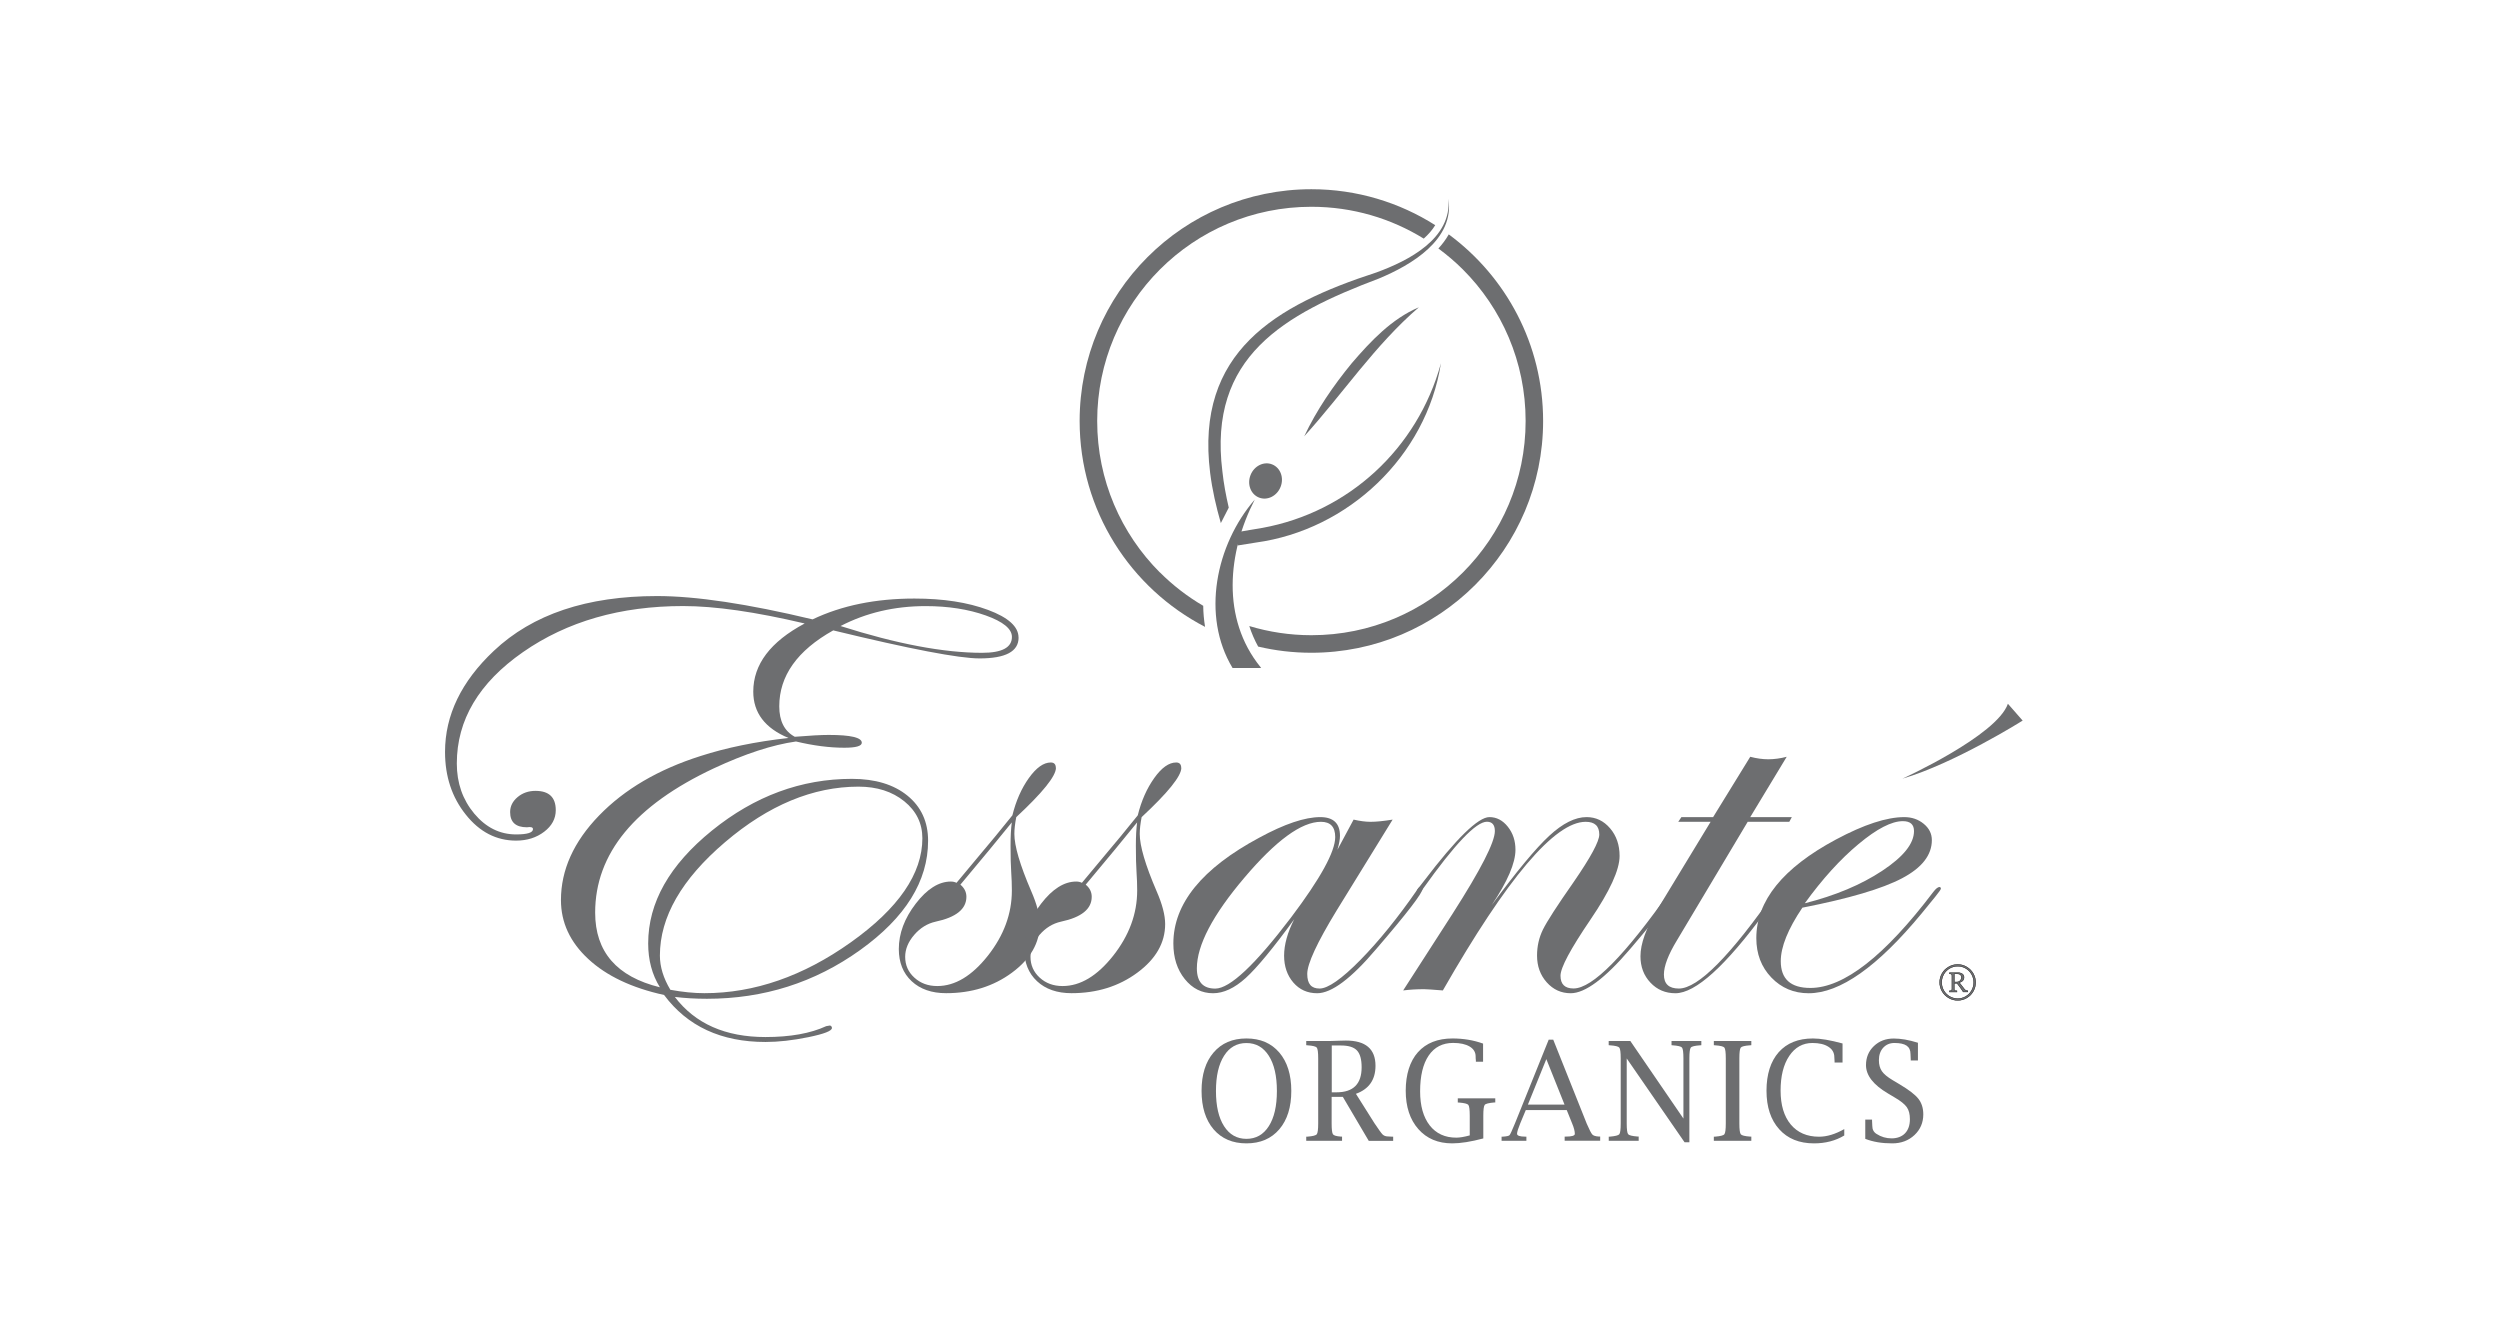 <?xml version="1.0" encoding="UTF-8"?>
<svg xmlns="http://www.w3.org/2000/svg" id="Layer_1" viewBox="0 0 420.14 221.36">
  <defs>
    <style>.cls-1,.cls-2{fill:#6d6e70;}.cls-2{stroke:#202020;stroke-miterlimit:10;stroke-width:.06px;}</style>
  </defs>
  <path class="cls-1" d="M171.18,107.15c0,2.34-2.19,3.5-6.56,3.5-3.45,0-11.65-1.57-24.59-4.71-6.04,3.38-9.07,7.64-9.07,12.76,0,2.48.87,4.18,2.61,5.12,2.52-.21,4.43-.31,5.71-.31,3.7,0,5.55.44,5.55,1.31,0,.56-.98.84-2.94.84-2.49,0-5.2-.35-8.12-1.05-3.95.56-8.54,2.06-13.78,4.5-13.32,6.24-19.97,14.33-19.97,24.26,0,6.59,3.63,10.77,10.88,12.55-1.32-2.13-1.97-4.58-1.97-7.37,0-6.87,3.58-13.19,10.73-18.98,7.16-5.79,14.99-8.68,23.5-8.68,3.91,0,7.03.94,9.34,2.82,2.31,1.88,3.47,4.41,3.47,7.58,0,6.8-3.81,12.92-11.43,18.38-7.62,5.46-16.2,8.18-25.74,8.18-1.92,0-3.72-.11-5.39-.31,3.42,4.5,8.5,6.74,15.23,6.74,4.17,0,7.57-.61,10.21-1.83l.64-.11c.21.07.32.21.32.42,0,.49-1.32,1-3.95,1.54-2.64.54-5.04.81-7.21.81-7.45,0-13.13-2.63-17.05-7.9-5.42-1.19-9.67-3.2-12.73-6.04-3.07-2.84-4.6-6.14-4.6-9.91,0-5.05,2.13-9.79,6.4-14.2,4.27-4.41,9.95-7.75,17.07-10.01,4.3-1.39,9.23-2.41,14.77-3.03-3.95-1.64-5.92-4.24-5.92-7.79,0-4.57,2.88-8.38,8.64-11.45-8.25-1.95-15.06-2.93-20.43-2.93-10.53,0-19.49,2.58-26.91,7.74-7.41,5.16-11.12,11.4-11.12,18.72,0,3.28.98,6.08,2.93,8.42,1.96,2.34,4.3,3.5,7.04,3.5,1.88,0,2.83-.3,2.83-.89,0-.31-.34-.42-1.01-.31-1.89,0-2.83-.85-2.83-2.56,0-.98.42-1.81,1.25-2.51.83-.7,1.84-1.05,3.01-1.05,2.27,0,3.41,1.08,3.41,3.24,0,1.43-.65,2.64-1.95,3.63-1.3.99-2.87,1.49-4.72,1.49-3.31,0-6.13-1.45-8.45-4.37-2.33-2.91-3.49-6.42-3.49-10.54,0-6.17,2.74-11.84,8.21-16.99,6.51-6.14,15.65-9.2,27.42-9.2,6.54,0,15.25,1.31,26.14,3.92,4.91-2.34,10.61-3.5,17.12-3.5,4.84,0,8.96.64,12.37,1.91,3.41,1.27,5.12,2.82,5.12,4.63M155.01,140.88c0-2.51-1.02-4.58-3.04-6.22-2.03-1.64-4.59-2.46-7.69-2.46-7.65,0-15.13,3.11-22.43,9.33-7.3,6.22-10.95,12.58-10.95,19.06,0,1.88.59,3.8,1.76,5.75,2.06.38,3.97.57,5.71.57,8.4,0,16.61-2.85,24.62-8.55,8.01-5.7,12.02-11.53,12.02-17.49M170.06,107.04c0-1.36-1.47-2.56-4.4-3.61-2.93-1.04-6.3-1.57-10.11-1.57-5.23,0-9.99,1.12-14.29,3.35,9.42,3,17.35,4.5,23.79,4.5,3.34,0,5.01-.89,5.01-2.67"></path>
  <path class="cls-1" d="M177.46,129.03c0,1.39-2.22,4.15-6.67,8.29-.21,1.08-.32,2.02-.32,2.82,0,2.02.94,5.23,2.83,9.62.96,2.2,1.44,4.04,1.44,5.54,0,3.14-1.56,5.86-4.67,8.16-3.11,2.3-6.8,3.45-11.07,3.45-2.42,0-4.35-.67-5.79-2.01-1.44-1.34-2.16-3.15-2.16-5.41,0-2.61.95-5.16,2.85-7.63,1.9-2.47,3.87-3.71,5.89-3.71.36,0,.67.07.96.21l4.27-5.12c1.28-1.5,2.99-3.57,5.12-6.22.6-2.44,1.53-4.53,2.77-6.27,1.25-1.74,2.47-2.61,3.68-2.61.57,0,.85.31.85.91M170.05,149.66c0-1.05-.04-2.08-.11-3.11-.07-1.03-.11-2.5-.11-4.42,0-1.57.07-2.87.21-3.92-1.99,2.48-4.87,5.96-8.64,10.46.67.56,1.01,1.24,1.01,2.04,0,2.06-1.73,3.45-5.17,4.18-1.39.31-2.59,1.05-3.6,2.22-1.01,1.17-1.52,2.4-1.52,3.69,0,1.39.51,2.56,1.55,3.5,1.03.94,2.31,1.41,3.84,1.41,2.99,0,5.82-1.7,8.51-5.1,2.68-3.4,4.03-7.05,4.03-10.95"></path>
  <path class="cls-1" d="M198.53,129.03c0,1.39-2.22,4.15-6.67,8.29-.21,1.08-.32,2.02-.32,2.82,0,2.02.94,5.23,2.83,9.62.96,2.2,1.44,4.04,1.44,5.54,0,3.14-1.56,5.86-4.67,8.16-3.11,2.3-6.8,3.45-11.07,3.45-2.42,0-4.35-.67-5.79-2.01-1.44-1.34-2.16-3.15-2.16-5.41,0-2.61.95-5.16,2.85-7.63,1.9-2.47,3.87-3.71,5.89-3.71.36,0,.68.07.96.21l4.27-5.12c1.28-1.5,2.99-3.57,5.12-6.22.6-2.44,1.53-4.53,2.77-6.27,1.24-1.74,2.47-2.61,3.68-2.61.57,0,.85.31.85.91M191.11,149.66c0-1.05-.04-2.08-.11-3.11-.07-1.03-.11-2.5-.11-4.42,0-1.57.07-2.87.21-3.92-1.99,2.48-4.87,5.96-8.64,10.46.68.56,1.01,1.24,1.01,2.04,0,2.06-1.72,3.45-5.17,4.18-1.39.31-2.59,1.05-3.6,2.22-1.01,1.17-1.52,2.4-1.52,3.69,0,1.39.52,2.56,1.55,3.5,1.03.94,2.31,1.41,3.84,1.41,2.99,0,5.82-1.7,8.51-5.1,2.68-3.4,4.03-7.05,4.03-10.95"></path>
  <path class="cls-1" d="M239.09,149.32c0,.73-2.6,4.12-7.8,10.16-4.2,4.96-7.51,7.44-9.93,7.44-1.64,0-2.97-.6-4.01-1.8-1.03-1.2-1.55-2.71-1.55-4.52s.57-3.92,1.71-6.12c-3.56,4.88-6.28,8.18-8.16,9.88-1.89,1.71-3.72,2.56-5.49,2.56-1.89,0-3.47-.79-4.75-2.38-1.28-1.59-1.92-3.58-1.92-5.99,0-6.69,4.82-12.62,14.45-17.78,4.23-2.3,7.65-3.45,10.24-3.45,2.2,0,3.31,1.05,3.31,3.14,0,.59-.14,1.38-.43,2.35l2.72-5.07c1.07.24,2.01.37,2.83.37.96,0,2.2-.12,3.73-.37l-9.44,15.32c-3.27,5.37-4.91,8.91-4.91,10.61s.69,2.46,2.08,2.46,3.7-1.6,6.84-4.79c3.13-3.19,6.32-7.13,9.56-11.81.21-.35.41-.52.59-.52.21,0,.32.1.32.31M224.39,140.67c0-1.71-.8-2.56-2.4-2.56-3.27,0-7.57,3.14-12.88,9.41-5.32,6.27-7.97,11.35-7.97,15.22,0,2.27,1.03,3.4,3.09,3.4,2.45,0,6.7-3.99,12.75-11.97,4.94-6.55,7.41-11.05,7.41-13.49"></path>
  <path class="cls-1" d="M281.7,149.32c0,.73-2.58,4.12-7.74,10.16-4.23,4.96-7.57,7.44-9.99,7.44-1.6,0-2.94-.61-4.03-1.83-1.09-1.22-1.63-2.72-1.63-4.5,0-1.57.33-3.02.99-4.37.66-1.34,2.37-4,5.15-7.97,2.88-4.18,4.32-6.85,4.32-8,0-1.43-.76-2.14-2.29-2.14-5.19,0-13.19,9.45-24,28.34-1.74-.14-2.79-.21-3.15-.21-1.24,0-2.42.07-3.52.21l8.32-12.92c4.73-7.39,7.09-12.01,7.09-13.86,0-1.05-.45-1.57-1.34-1.57-1.82,0-5.4,3.76-10.74,11.27-.32.45-.57.7-.75.73-.18,0-.28-.11-.32-.31.04-.17.11-.31.21-.42l1.02-1.31c5.45-7.16,9.12-10.74,11-10.74,1.21,0,2.24.54,3.1,1.62.86,1.08,1.28,2.37,1.28,3.87,0,2.23-1.33,5.33-4,9.31,4.19-5.68,7.42-9.57,9.68-11.66,2.26-2.09,4.35-3.14,6.27-3.14,1.57,0,2.88.63,3.95,1.88,1.07,1.25,1.6,2.81,1.6,4.65,0,2.34-1.64,5.91-4.91,10.72-3.34,4.92-5.02,8.05-5.02,9.41,0,1.43.73,2.14,2.19,2.14,3.17,0,8.63-5.53,16.4-16.6.18-.35.36-.52.54-.52.21,0,.32.1.32.31"></path>
  <path class="cls-1" d="M301.13,137.32l-.43.79h-6.99l-11.89,19.92c-1.46,2.4-2.19,4.32-2.19,5.75,0,1.57.84,2.35,2.51,2.35,3.24,0,8.71-5.53,16.4-16.6.25-.35.46-.52.64-.52.21,0,.32.1.32.31-.04.1-.21.38-.53.84l-2.3,3.09c-6.69,9.11-11.73,13.67-15.11,13.67-1.67,0-3.07-.59-4.19-1.78-1.12-1.18-1.68-2.67-1.68-4.44,0-2.09.94-4.71,2.83-7.84l8.96-14.75h-5.44l.53-.79h5.33l6.24-10.14c1.07.28,2.08.42,3.04.42s2.03-.14,3.09-.42l-6.13,10.14h6.99Z"></path>
  <path class="cls-1" d="M326.17,149.37c0,.11-.32.56-.96,1.36l-2.3,2.82c-7.37,8.91-13.69,13.37-18.95,13.37-2.49,0-4.58-.88-6.27-2.64-1.69-1.76-2.53-3.97-2.53-6.62,0-6.27,4.46-11.8,13.39-16.58,4.69-2.51,8.52-3.76,11.47-3.76,1.28,0,2.37.38,3.28,1.13.91.75,1.36,1.66,1.36,2.74,0,2.51-1.67,4.65-5.01,6.41-3.34,1.76-8.93,3.41-16.75,4.94-2.42,3.59-3.63,6.59-3.63,8.99,0,3,1.66,4.5,4.97,4.5,5.62,0,12.51-5.38,20.66-16.13.43-.56.78-.84,1.07-.84.14.03.21.14.21.31M321.66,139.67c0-1.11-.62-1.67-1.87-1.67-1.89,0-4.37,1.28-7.44,3.84-3.08,2.56-6.09,5.88-9.04,9.96,5.12-1.29,9.46-3.11,13.01-5.46,3.56-2.35,5.34-4.57,5.34-6.67"></path>
  <path class="cls-1" d="M209.47,192.15c-2.33,0-4.17-.79-5.52-2.36-1.34-1.57-2.02-3.73-2.02-6.46s.67-4.88,2.02-6.45c1.34-1.57,3.18-2.36,5.52-2.36s4.17.79,5.52,2.36c1.34,1.57,2.02,3.72,2.02,6.45s-.67,4.88-2.02,6.46c-1.35,1.57-3.18,2.36-5.52,2.36M209.47,191.39c1.6,0,2.86-.71,3.76-2.13.91-1.42,1.36-3.39,1.36-5.91s-.45-4.49-1.36-5.92c-.91-1.43-2.16-2.14-3.76-2.14s-2.86.71-3.76,2.14c-.91,1.43-1.36,3.4-1.36,5.92s.45,4.49,1.36,5.91c.91,1.42,2.16,2.13,3.76,2.13"></path>
  <path class="cls-1" d="M223.79,184.33v4.46c0,1.01.07,1.62.22,1.83.15.21.59.34,1.32.39h.21v.71h-6.02v-.7h.21c.88-.07,1.4-.2,1.56-.4s.24-.81.24-1.83v-10.91c0-1.02-.08-1.63-.24-1.83-.16-.19-.68-.32-1.56-.38l-.21-.02v-.7h3.85l1.95-.06.87-.02c3.31,0,4.97,1.41,4.97,4.24,0,2.35-1.1,3.92-3.29,4.71l3.12,4.95c.7,1.05,1.15,1.67,1.36,1.88.21.2.49.32.83.33.1.01.34.03.73.04h.22v.71h-4.1l-4.36-7.4h-1.87ZM223.81,183.57h.8c2.82,0,4.22-1.4,4.22-4.21,0-1.33-.26-2.27-.79-2.83-.53-.56-1.43-.83-2.7-.83h-1.53v7.87Z"></path>
  <path class="cls-1" d="M249.28,191.32c-2.06.55-3.81.83-5.23.83-2.38,0-4.28-.8-5.69-2.4-1.41-1.6-2.12-3.75-2.12-6.45s.69-4.95,2.06-6.48c1.38-1.53,3.31-2.3,5.81-2.3.89,0,1.76.07,2.62.21.85.14,1.69.36,2.51.65v3.05h-1.21v-.23c-.03-.2-.04-.42-.04-.65,0-.71-.33-1.27-1-1.67-.67-.4-1.59-.61-2.78-.61-1.78,0-3.15.71-4.11,2.12-.96,1.41-1.44,3.42-1.44,6.02,0,2.43.54,4.34,1.61,5.72,1.08,1.38,2.57,2.06,4.47,2.06.59,0,1.34-.13,2.26-.38v-3.3c0-1.03-.08-1.64-.24-1.83-.16-.19-.68-.32-1.58-.39h-.19v-.71h6.3v.7h-.2c-.89.08-1.42.21-1.57.4-.16.19-.24.8-.24,1.83v3.8Z"></path>
  <path class="cls-1" d="M256.42,186.55l-.93,2.23c-.36.88-.54,1.47-.54,1.76,0,.32.47.48,1.4.48h.17v.7h-4.17v-.7h.23c.62-.04.99-.12,1.11-.25.12-.13.42-.79.91-1.98l5.67-14.07h.76l5.64,14.14c.44,1.01.75,1.62.94,1.81.18.19.54.3,1.06.33h.25v.71h-5.97v-.7h.19c1.02,0,1.52-.15,1.52-.45,0-.45-.15-1.04-.46-1.78l-.9-2.23h-6.9ZM256.77,185.64h6.16l-3.06-7.65-3.1,7.65Z"></path>
  <path class="cls-1" d="M283.09,191.95l-9.71-14.07v10.9c0,1.03.08,1.64.24,1.83.16.19.68.32,1.58.39h.19v.72h-5.03v-.7h.19c.89-.08,1.42-.21,1.58-.4.16-.19.24-.8.24-1.83v-10.91c0-1.03-.08-1.64-.24-1.83-.16-.19-.68-.32-1.57-.38l-.21-.02v-.7h3.64l8.92,13.03v-10.1c0-1.02-.08-1.63-.24-1.83-.16-.19-.69-.32-1.57-.38l-.19-.02v-.7h5.01v.7l-.21.02c-.88.06-1.41.19-1.56.38-.16.2-.24.81-.24,1.83v14.08h-.81Z"></path>
  <path class="cls-1" d="M294.32,191.02v.7h-6.3v-.7h.21c.88-.07,1.4-.2,1.56-.4.16-.2.24-.81.24-1.83v-10.91c0-1.02-.08-1.63-.24-1.83-.16-.19-.68-.32-1.56-.38l-.21-.02v-.7h6.3v.7l-.21.02c-.88.06-1.4.19-1.56.38-.16.2-.24.81-.24,1.83v10.91c0,1.02.08,1.63.24,1.83.16.2.68.33,1.56.39h.21Z"></path>
  <path class="cls-1" d="M309.93,190.83c-1.46.88-3.15,1.32-5.08,1.32-2.47,0-4.42-.79-5.84-2.37-1.42-1.58-2.14-3.74-2.14-6.48s.69-4.93,2.05-6.47c1.37-1.54,3.29-2.31,5.76-2.31,1.26,0,2.91.28,4.97.84v3.21h-1.34v-.23c-.02-.23-.03-.45-.04-.67,0-.74-.33-1.33-.99-1.75-.66-.43-1.56-.64-2.69-.64-1.63,0-2.93.73-3.9,2.18-.97,1.45-1.45,3.39-1.45,5.82s.57,4.33,1.71,5.7c1.14,1.36,2.72,2.05,4.75,2.05,1.33,0,2.74-.43,4.24-1.28v1.09Z"></path>
  <path class="cls-1" d="M313.47,191.39v-3.23h1.14v.2c.03.38.04.66.04.85,0,.6.23,1.05.71,1.35.77.5,1.62.75,2.54.75s1.72-.29,2.26-.86c.54-.57.81-1.36.81-2.36,0-.85-.17-1.52-.52-2.02-.35-.5-1.02-1.04-2.03-1.63l-1.14-.68c-2.46-1.45-3.69-3.04-3.69-4.75,0-1.29.44-2.36,1.33-3.21.89-.85,2-1.27,3.34-1.27.58,0,1.21.06,1.88.17.68.12,1.4.3,2.18.54v2.98h-1.21v-.19c-.03-.41-.04-.71-.04-.9,0-.64-.22-1.1-.65-1.4-.44-.3-1.12-.45-2.05-.45-.78,0-1.4.27-1.89.8-.48.53-.72,1.23-.72,2.1,0,.74.17,1.35.5,1.84.33.48.93.98,1.8,1.5l1.14.68c1.58.94,2.64,1.75,3.19,2.45.55.7.83,1.57.83,2.62,0,1.4-.5,2.56-1.49,3.49-1,.93-2.24,1.39-3.73,1.39-.87,0-1.68-.06-2.44-.19-.76-.13-1.45-.32-2.09-.57"></path>
  <path class="cls-1" d="M332.02,165.1c0,.53-.13,1.03-.4,1.5-.27.47-.63.84-1.1,1.11-.47.28-.97.41-1.52.41s-1.06-.14-1.53-.42c-.47-.28-.84-.65-1.1-1.11-.27-.47-.4-.96-.4-1.5s.13-1.02.39-1.48c.26-.46.63-.83,1.11-1.11.47-.28.98-.42,1.53-.42s1.05.14,1.52.42c.47.28.83.65,1.1,1.11.26.46.4.96.4,1.48M331.69,165.1c0-.49-.12-.95-.36-1.37-.24-.42-.56-.75-.98-.99-.41-.24-.86-.36-1.34-.36s-.93.12-1.34.35c-.41.23-.74.56-.99.98-.24.42-.37.88-.37,1.38s.12.97.37,1.39c.25.42.57.75.99.99.41.23.86.35,1.34.35s.93-.12,1.34-.36c.41-.24.74-.57.98-.99.24-.42.36-.88.36-1.39M329.93,166.7c-.24-.38-.49-.74-.77-1.1l-.26-.34h-.47v.98c0,.13.04.21.11.23.05.02.17.04.34.04v.2h-1.27v-.2l.16-.02.13-.02c.08-.04.13-.12.13-.23v-2.3c0-.14-.04-.22-.13-.25-.03,0-.13-.02-.29-.04v-.19h1.42c.31,0,.56.07.75.21.19.14.29.33.29.56,0,.22-.06.4-.19.55-.13.15-.32.27-.6.36l.43.54c.09.11.21.27.36.47.1.15.21.24.31.28.05.03.16.05.32.07v.2h-.79ZM329.62,164.27c0-.2-.06-.36-.17-.46-.12-.1-.28-.15-.5-.15h-.51v1.37h.41c.22,0,.41-.07.55-.22.15-.14.22-.33.22-.55"></path>
  <path class="cls-2" d="M332.02,165.1c0,.53-.13,1.03-.4,1.5-.27.47-.63.84-1.1,1.11-.47.28-.97.41-1.52.41s-1.06-.14-1.53-.42c-.47-.28-.84-.65-1.1-1.11-.27-.47-.4-.96-.4-1.5s.13-1.02.39-1.48c.26-.46.63-.83,1.11-1.11.47-.28.98-.42,1.53-.42s1.05.14,1.52.42c.47.28.83.65,1.1,1.11.26.46.4.96.4,1.48ZM331.69,165.1c0-.49-.12-.95-.36-1.37-.24-.42-.56-.75-.98-.99-.41-.24-.86-.36-1.34-.36s-.93.12-1.34.35c-.41.23-.74.56-.99.98-.24.42-.37.88-.37,1.38s.12.97.37,1.39c.25.42.57.75.99.99.41.23.86.35,1.34.35s.93-.12,1.34-.36c.41-.24.74-.57.98-.99.24-.42.36-.88.36-1.39ZM329.93,166.7c-.24-.38-.49-.74-.77-1.1l-.26-.34h-.47v.98c0,.13.04.21.11.23.05.02.17.04.34.04v.2h-1.27v-.2l.16-.02.13-.02c.08-.04.13-.12.13-.23v-2.3c0-.14-.04-.22-.13-.25-.03,0-.13-.02-.29-.04v-.19h1.42c.31,0,.56.07.75.21.19.14.29.33.29.56,0,.22-.06.4-.19.55-.13.15-.32.27-.6.36l.43.54c.09.11.21.27.36.47.1.15.21.24.31.28.05.03.16.05.32.07v.2h-.79ZM329.62,164.27c0-.2-.06-.36-.17-.46-.12-.1-.28-.15-.5-.15h-.51v1.37h.41c.22,0,.41-.07.55-.22.15-.14.22-.33.22-.55Z"></path>
  <path class="cls-1" d="M319.71,130.86s15.88-7.22,17.73-12.59l2.48,2.83s-11.49,7.22-20.21,9.76"></path>
  <path class="cls-1" d="M243.47,39.38s-.03.06-.04.08c-.47.83-1.05,1.59-1.7,2.3,1.46,1.08,2.84,2.25,4.12,3.53,6.52,6.52,10.54,15.51,10.54,25.46s-4.03,18.94-10.54,25.46c-6.52,6.52-15.51,10.54-25.46,10.54-3.63,0-7.13-.54-10.44-1.54.38,1.18.88,2.34,1.49,3.45,2.87.68,5.86,1.04,8.94,1.04,21.51,0,38.95-17.44,38.95-38.95,0-12.87-6.25-24.28-15.87-31.37"></path>
  <path class="cls-1" d="M194.93,96.21c-6.52-6.52-10.54-15.51-10.54-25.46,0-9.95,4.03-18.94,10.54-25.46,6.52-6.52,15.51-10.54,25.46-10.54,6.93,0,13.39,1.96,18.88,5.35.78-.7,1.44-1.45,1.93-2.26-6.02-3.82-13.16-6.04-20.81-6.04-21.51,0-38.95,17.44-38.95,38.95,0,15.07,8.56,28.12,21.08,34.6-.19-1.17-.3-2.35-.31-3.54-2.66-1.56-5.1-3.44-7.27-5.61"></path>
  <path class="cls-1" d="M242.15,61.11c-2.47,15.56-15.56,27.95-31.09,30.07l-3.06.49-.24-2.22c1.01-.17,3.41-.57,4.37-.73,14.54-2.66,26.09-13.36,30.01-27.61"></path>
  <path class="cls-1" d="M219.17,73.35c2.1-4.46,4.89-8.51,8-12.31,3.17-3.69,6.71-7.46,11.28-9.4-7.4,6.38-12.74,14.47-19.29,21.71"></path>
  <path class="cls-1" d="M243.42,33.39c.58,6.72-6.69,10.41-12.09,12.39-16.99,5.52-30.48,13.38-27.96,33.68.36,2.88,1.01,5.69,1.8,8.45l1.33-2.6c-.47-2.02-.85-4.05-1.07-6.09-2.41-19.29,10.38-26.4,26.3-32.41,5.43-2.26,12.75-6.54,11.69-13.42"></path>
  <path class="cls-1" d="M210.86,83.97c-6.54,7.58-9.01,19.52-3.72,28.29h4.8c-.05-.07-.09-.13-.12-.17-6.58-8.14-5.54-19.22-.95-28.13"></path>
  <path class="cls-1" d="M215.21,81.82c-.6,1.54-2.23,2.35-3.62,1.8-1.4-.55-2.04-2.24-1.43-3.78.6-1.54,2.23-2.35,3.62-1.8,1.4.55,2.04,2.24,1.43,3.78"></path>
</svg>
